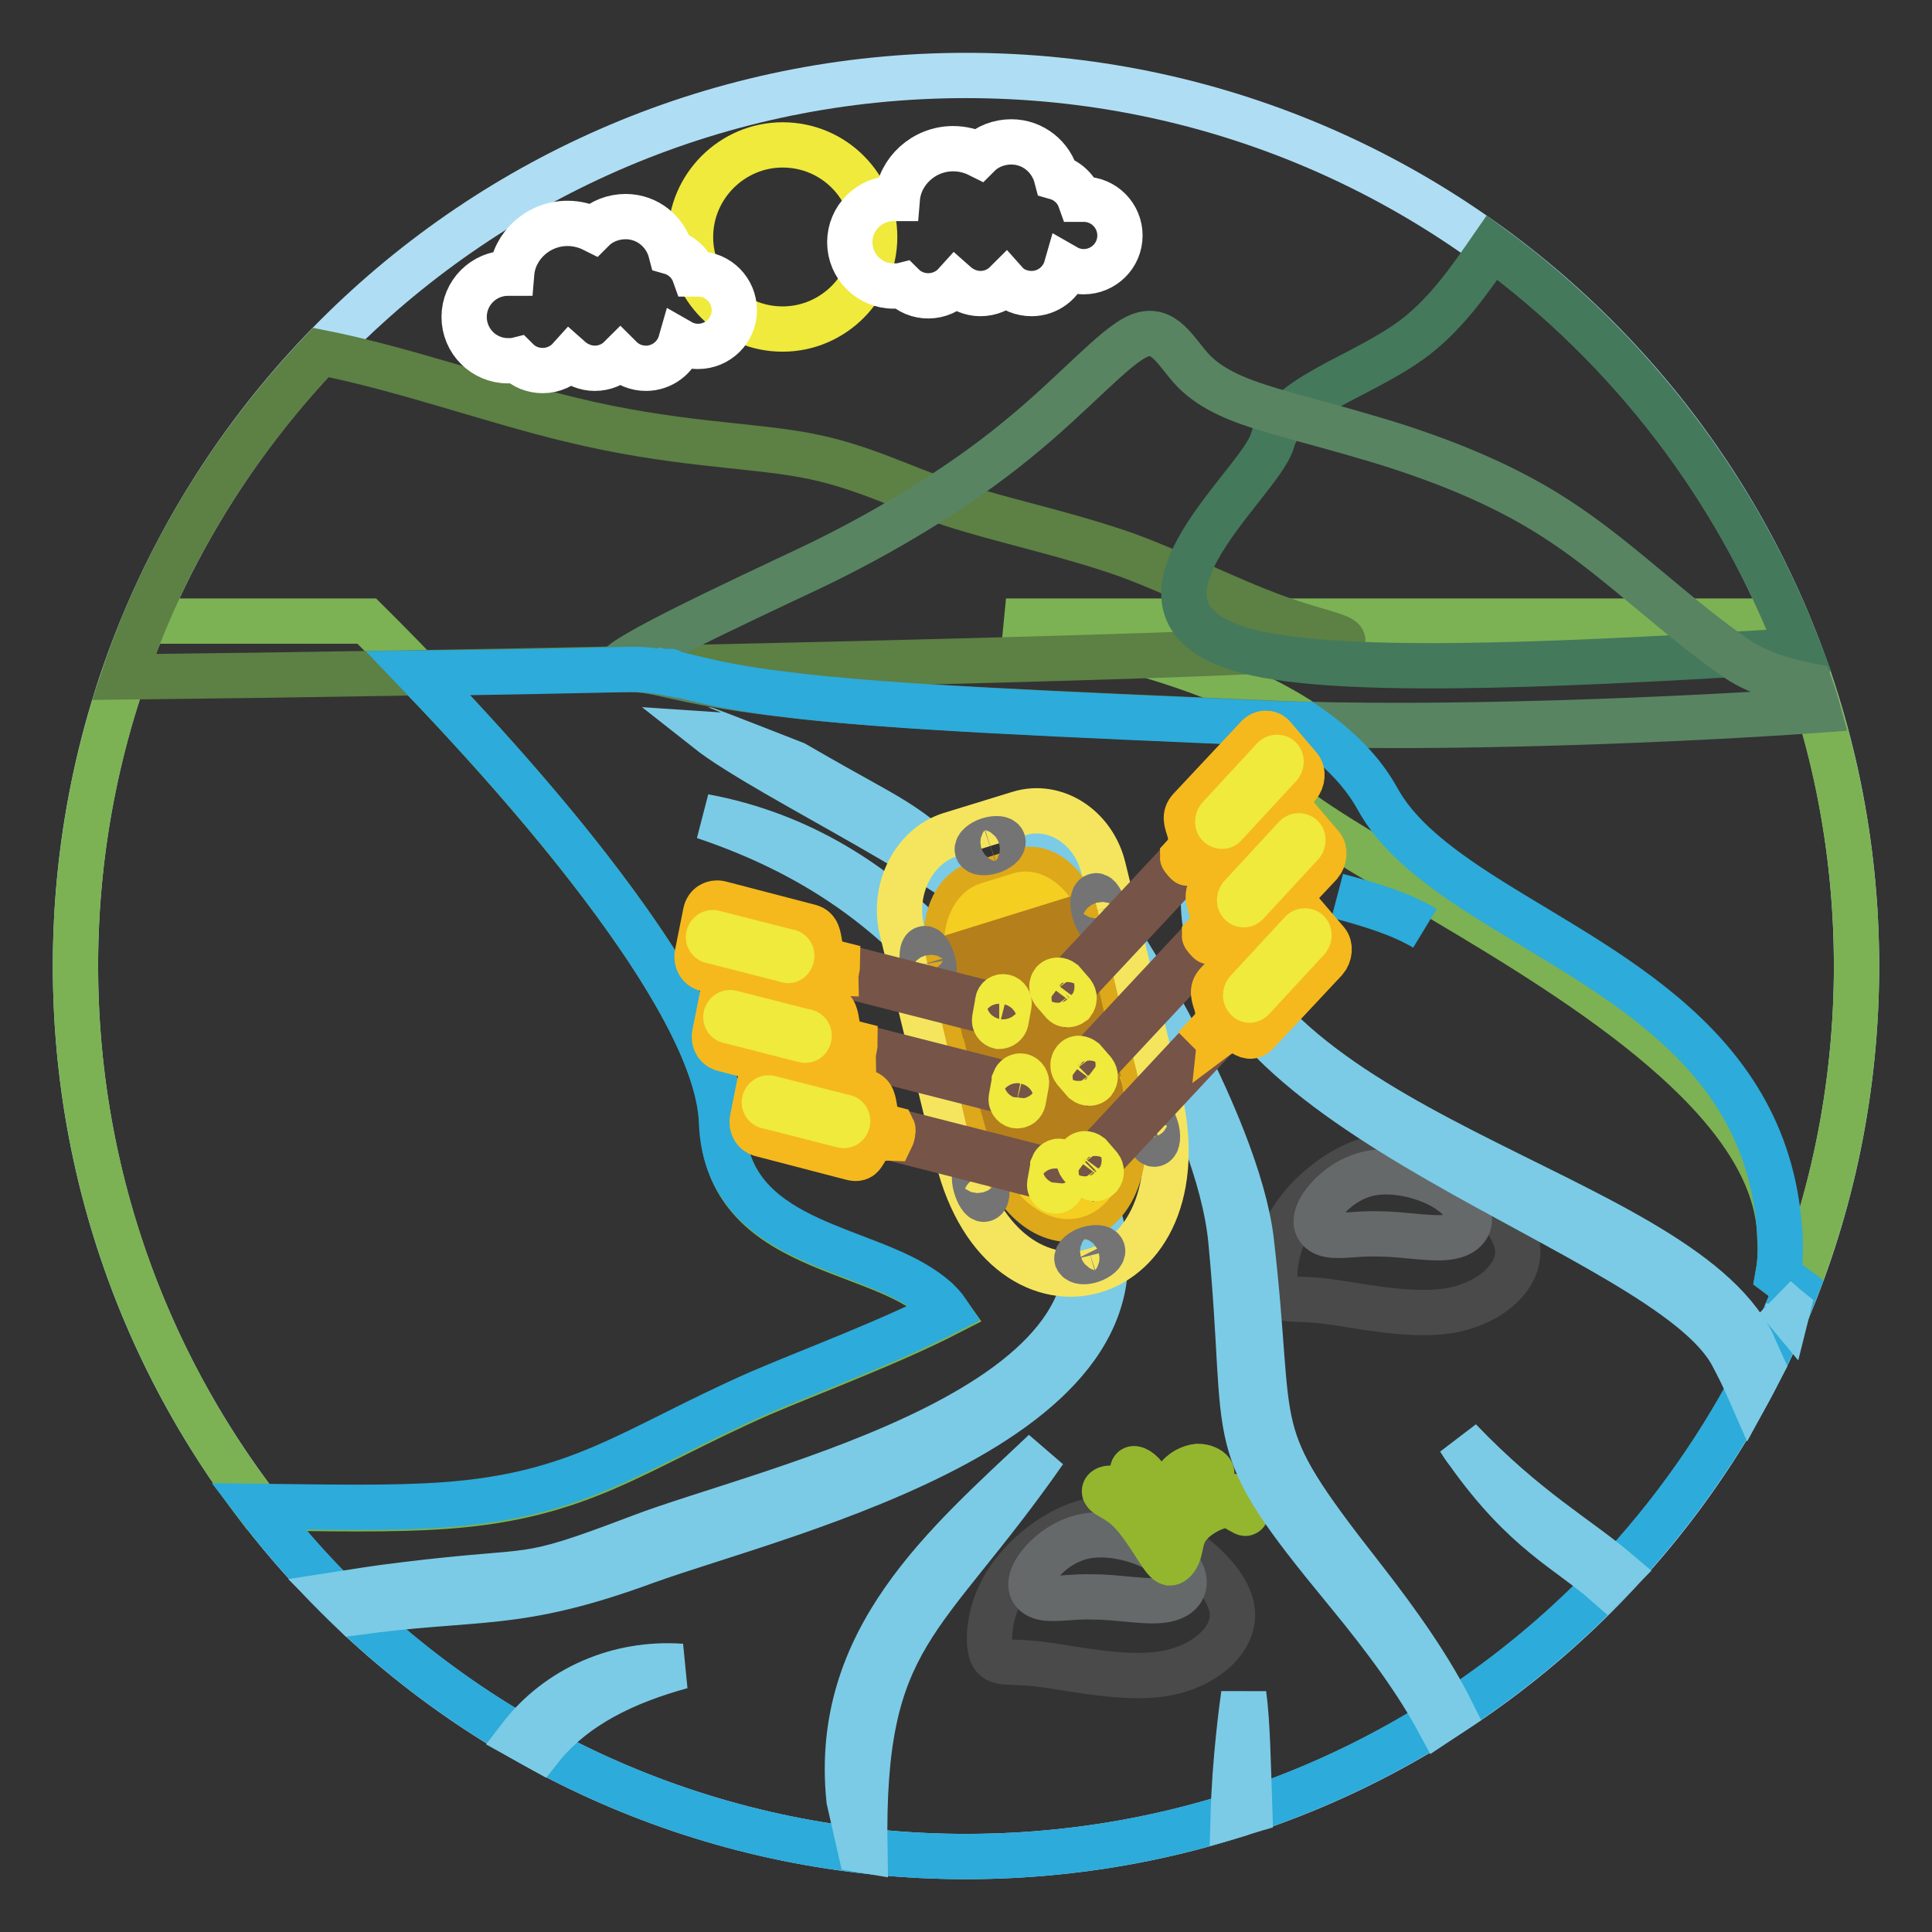 <?xml version="1.0" encoding="utf-8"?>
<!-- Svg Vector Icons : http://www.onlinewebfonts.com/icon -->
<!DOCTYPE svg PUBLIC "-//W3C//DTD SVG 1.1//EN" "http://www.w3.org/Graphics/SVG/1.1/DTD/svg11.dtd">
<svg version="1.1" xmlns="http://www.w3.org/2000/svg" xmlns:xlink="http://www.w3.org/1999/xlink" x="0px" y="0px" viewBox="0 0 256 256" enable-background="new 0 0 256 256" xml:space="preserve">
<rect x="0" y="0" width="256" height="256" fill="#333333" stroke="none"/>
<g> <path stroke-width="6" fill-opacity="0" stroke="#afdef4"  d="M128,10c65.2,0,118,52.8,118,118c0,65.2-52.8,118-118,118c-65.2,0-118-52.8-118-118C10,62.8,62.8,10,128,10 z"/> <path stroke-width="6" fill-opacity="0" stroke="#7cb253"  d="M19.2,82.3h29.4c10.5,10.4,46.4,47.3,47.1,66.6c0.7,18.3,23.4,15.9,29.9,25.1c-7.8,4-17.3,7.5-24.8,10.7 c-16.8,7.4-23.6,13.6-41.9,14.9c-6.9,0.5-15.4,0.3-24.6,0.2C19.1,179.9,10,155,10,128C10,111.8,13.3,96.3,19.2,82.3z M236.8,82.3 c5.9,14.1,9.2,29.5,9.2,45.7c0,15-2.8,29.4-8,42.7c-0.8-0.6-1.6-1.2-2.4-1.8c0.2-1.1,0.3-2.2,0.3-3.4c0-0.8-0.1-1.7-0.1-2.5 c-2.4-34.5-95.9-60-62.7-67c-10.7-7.2-26.6-11.1-39.8-13.7L236.8,82.3L236.8,82.3z"/> <path stroke-width="6" fill-opacity="0" stroke="#5d8044"  d="M42.5,46.7c11.1,2.2,23,6.5,33.1,8.9c13.5,3.3,23.4,3.3,31,4.7c7.6,1.4,12.8,4.3,19.5,6.5 c6.8,2.2,15.1,3.9,23.1,6.7c7.9,2.9,15.4,7,22.9,9.3c7.5,2.4,15.1,3-27.5,4.3c-29.4,0.9-82.6,2.1-128.2,2.6 C21.8,73.6,30.9,58.9,42.5,46.7z"/> <path stroke-width="6" fill-opacity="0" stroke="#44795c"  d="M168.6,58.4c1.7-6,11.9-8.4,18.9-13.7c4.4-3.4,7.5-8,10.2-11.9c18.2,13.4,32.5,31.9,40.7,53.4 c-26.8,1.6-58,3.4-71.8,0.4C144.4,81.7,166.9,64.4,168.6,58.4L168.6,58.4z"/> <path stroke-width="6" fill-opacity="0" stroke="#588462"  d="M107.3,75.3c9.3-4.4,19.5-10.5,27.2-16.8c7.7-6.2,13.1-12.6,16.4-14c3.4-1.4,4.9,2.2,7.3,4.7 c2.5,2.5,6,3.9,10.4,5.2c4.4,1.3,9.7,2.6,16.4,4.7c6.7,2.2,14.9,5.3,22.5,10.5c7.7,5.2,14.9,12.4,22.8,17.8c2.4,1.6,6,2.8,9.6,3.5 c0.4,1.1,0.7,2.1,1,3.2c-16.6,1.2-50.2,2.7-72.9,1.7c-27.1-1.2-51.1-2.1-65.1-3.9c-14-1.7-15.2-3.3-20.2-3.2 C77.9,89,98,79.7,107.3,75.3z"/> <path stroke-width="6" fill-opacity="0" stroke="#2dabda"  d="M88.6,89.1c-0.3,0.4,0.6-0.6,0,0.1c-1.6-0.3-2.9-0.5-4.7-0.5c0,0,0,0-0.1,0c-9.2,0.2-18.8,0.4-28.4,0.5 c6.9,7.2,16.3,17.4,24.2,27.9c8.7,11.5,15.7,23.2,16,31.6c0.6,15.2,16.4,16.1,25.4,21.3c1.2,0.7,2.2,1.4,3.1,2.2 c0.5,0.5,1,1,1.4,1.6c-7.8,4-17.3,7.5-24.8,10.7c-16.8,7.4-23.6,13.6-41.9,14.9c-6.9,0.5-15.4,0.3-24.6,0.2 C55.9,227.9,89.8,246,128,246c50.1,0,92.9-31.3,110-75.3c-0.8-0.6-1.6-1.2-2.4-1.8c0.2-1.1,0.3-2.2,0.3-3.4c0-0.8,0-1.6-0.1-2.5 c-1.8-26-25.6-35.1-41.4-45.7c-5.2-3.5-9.5-7.1-11.9-11.5c-2.1-3.8-5.4-7-9.5-9.8c-1.3,0-2.6-0.1-3.9-0.1 c-27.1-1.2-51.1-2.1-65.1-3.9c-0.8-0.1-1.6-0.2-2.4-0.3C94.4,90.7,91.2,89.6,88.6,89.1L88.6,89.1z M188.8,123 c-3.1-1.9-7.1-3.1-11.6-4.3C181.8,119.9,185.8,121.2,188.8,123z"/> <path stroke-width="6" fill-opacity="0" stroke="#494a49"  d="M137.7,220.5c4.2,0.5,11,2.1,16.3,1.3c5.3-0.8,9.1-4.1,9.3-7.5s-3.2-6.9-7-9.5c-3.8-2.6-7.9-4.2-12.1-3.2 c-4.2,1-8.6,4.5-10.9,8.2c-2.3,3.7-2.5,7.7-1.9,9.3C132.1,220.7,133.6,220,137.7,220.5L137.7,220.5z M175.5,172.4 c4.2,0.5,11,2.1,16.3,1.3c5.3-0.8,9.1-4.1,9.3-7.5c0.2-3.4-3.2-6.9-7-9.5c-3.8-2.6-7.9-4.2-12.1-3.2c-4.2,1-8.6,4.5-10.9,8.2 c-2.3,3.7-2.5,7.7-1.9,9.3C169.9,172.6,171.3,171.9,175.5,172.4z"/> <path stroke-width="6" fill-opacity="0" stroke="#65696a"  d="M137,208.5c0.9-1.8,3.4-4.2,6.6-4.9s7.2,0.3,9.7,1.7c2.5,1.4,3.7,3.2,3.6,4.5c-0.1,1.3-1.3,2.2-3.6,2.3 c-2.3,0.1-5.6-0.5-8.4-0.5c-2.8-0.1-5.1,0.4-6.6,0.1C136.8,211.4,136.1,210.3,137,208.5L137,208.5z M174.8,160.4 c0.9-1.8,3.4-4.2,6.6-4.9c3.2-0.7,7.2,0.3,9.7,1.7c2.5,1.4,3.7,3.2,3.6,4.5c-0.1,1.3-1.3,2.2-3.6,2.3c-2.3,0.1-5.6-0.5-8.4-0.5 c-2.8-0.1-5.1,0.4-6.6,0.1C174.6,163.3,173.9,162.2,174.8,160.4L174.8,160.4z"/> <path stroke-width="6" fill-opacity="0" stroke="#94b62f"  d="M153.3,205.1c-0.9-1.4-2.4-3.8-3.8-5.1s-2.6-1.7-3-2.1c-0.4-0.4,0-0.8,1-0.7c1,0,2.5,0.5,3.6,1.7 c1.2,1.1,2,3,2,2.7c0-0.3-0.7-2.6-1.5-4.2c-0.8-1.6-1.6-2.5-1.5-2.7c0.1-0.3,1.1,0.1,1.9,1.4c0.8,1.3,1.4,3.5,1.9,4.4 c0.4,0.9,0.7,0.5,0.9-0.6c0.2-1.1,0.4-2.8,1.1-3.9c0.7-1.1,1.9-1.6,2.8-1.7c0.9,0,1.6,0.4,1.8,0.7c0.2,0.3,0,0.4-0.8,0.7 c-0.8,0.3-2,0.8-2.9,1.9c-0.9,1.1-1.3,2.9-1.4,3.7c-0.1,0.8,0.2,0.6,0.4,0.4c0.3-0.3,0.5-0.6,1.4-1.3c0.8-0.7,2.2-1.6,3.5-2 c1.3-0.4,2.6-0.3,3.4,0.2c0.8,0.5,1,1.5,1,1.8c0,0.3-0.3,0-0.9-0.3c-0.5-0.4-1.3-0.9-2.6-0.5c-1.3,0.3-3.2,1.4-4.1,2.6 c-1,1.2-1,2.6-1.3,3.5c-0.3,0.9-0.8,1.4-1.2,1.4C154.6,207,154.2,206.5,153.3,205.1L153.3,205.1z"/> <path stroke-width="6" fill-opacity="0" stroke="#7bcbe6"  d="M137.2,109.3c10.6,11.7,26.8,39.8,28.6,55.1c3.1,26.8-1,24.5,14.5,44.3c5.4,6.9,9.3,12.6,12.1,18.2 c-0.6,0.4-1.2,0.8-1.8,1.2c-2.7-5-6.6-10.5-12.3-17.4c-16.8-20.4-12.5-18-15.2-46.3c-1.6-16.9-17.8-43.2-27.3-56.7 C136.1,108.1,136.6,108.6,137.2,109.3L137.2,109.3z M236.9,173.4l-0.1,0.4c-0.5-0.6-0.9-1.1-1.4-1.7 C235.9,172.5,236.4,173,236.9,173.4L236.9,173.4z M233.5,180.9c-0.6,1.1-1.1,2.2-1.7,3.3c-0.7-1.6-1.5-3.2-2.3-4.7 c-8.8-16.5-71.7-31.8-70-61.3c5,32.3,62.3,39.2,72.7,59.8C232.6,179,233.1,180,233.5,180.9L233.5,180.9z M214.4,208.3 c-0.5,0.5-1,1.1-1.5,1.6c-5.1-4.5-10.8-6.8-18.4-17.5c-0.4-0.5-0.8-1.1-1.1-1.6C202.3,200.1,209,203.7,214.4,208.3L214.4,208.3z  M165.6,239.9c-0.7,0.2-1.5,0.5-2.2,0.7c0.2-7.4,1.2-14.7,1.4-16.1C165.3,228.1,165.4,233.9,165.6,239.9z M114.6,245.2l-0.6-0.1 l-1.5-6.6c-2.2-21.3,12.9-33.9,25.9-46.2C122.2,215.5,114.1,216.2,114.6,245.2z M71.6,231.7c-0.9-0.5-1.8-1-2.7-1.5 c5-6.5,13-10,21.4-9.4C83,222.8,76.1,226,71.6,231.7z M46.9,213.7c-0.8-0.8-1.6-1.6-2.4-2.4c2.6-0.4,5.5-0.9,9-1.3 c18.5-2.3,14.9-0.1,31.2-6.3c16.9-6.5,68.9-17.5,57.8-44.5c-10.5-25.6-23.6-42.4-49.2-51c25.4,4.7,41.2,26.4,51.2,49.8 c12.9,30.1-40.6,42.3-58.9,48.9C68.2,213.3,63.4,211.4,46.9,213.7L46.9,213.7z M93.7,96.7c0.1,0,11.6,4.5,11.6,4.5 c17.1,9.9,11.5,5.4,28.8,20.1c0.5,0.9,0.8,1.7,0.9,2.2C128.7,115.4,101.8,103.1,93.7,96.7z"/> <path stroke-width="6" fill-opacity="0" stroke="#f5e55e"  d="M153.5,144.8l-7.3-29.8c-1.3-5.4-6.4-8.7-11.2-7.2l-9.1,2.8c-4.8,1.5-7.7,7.2-6.4,12.6l7.4,30.2 C133.1,178.4,160,171.2,153.5,144.8z"/> <path stroke-width="6" fill-opacity="0" stroke="#dda81a"  d="M148,143.9l-1.2-4.8c-0.1-0.4-0.5-0.6-0.8-0.5l-15.5,4.8c-0.4,0.1-0.6,0.5-0.5,0.9l1.2,5.1 c0.1,0.4,0.5,0.6,0.8,0.5l15.5-4.8c0.3-0.1,0.6-0.5,0.5-0.9C148.1,144.1,148.1,144,148,143.9L148,143.9z M145.4,133.4l-1.2-5.1 c-0.1-0.4-0.5-0.6-0.8-0.5l-15.5,4.8c-0.4,0.1-0.6,0.5-0.5,0.9l1.2,5.1c0.1,0.4,0.5,0.6,0.8,0.5l15.5-4.8 C145.3,134.2,145.5,133.7,145.4,133.4z M142.8,122.5l-0.3-1.3c-1-4.1-4.3-6.8-7.4-5.8l-5.7,1.8c-3,0.9-4.7,5.1-3.7,9.3l0.3,1.3 c0.1,0.4,0.5,0.6,0.8,0.5l15.5-4.8C142.7,123.3,142.9,122.9,142.8,122.5L142.8,122.5z M133.4,155.1c5.4,10.5,15.7,7.7,15.5-4.8 c0-0.2-0.1-0.4-0.3-0.6c-0.2-0.1-0.4-0.2-0.6-0.1l-14.3,4.4c-0.2,0.1-0.4,0.2-0.4,0.4C133.3,154.7,133.3,154.9,133.4,155.1 L133.4,155.1z"/> <path stroke-width="6" fill-opacity="0" stroke="#f4ce21"  d="M145.6,143.6l-1.1-4.5l-12.4,3.8l1.2,4.8c0.1,0.6,0.3,1.1,0.5,1.7l12.3-3.8 C145.9,144.9,145.8,144.3,145.6,143.6L145.6,143.6z M143.4,134.7l-1.6-6.5l-12.4,3.8l1.6,6.5L143.4,134.7z M140.8,123.9 L140.8,123.9c-0.9-3.6-3.5-6-5.7-5.3l-4.2,1.3c-2.3,0.7-3.4,4.2-2.5,7.8l0,0L140.8,123.9L140.8,123.9z M135.4,153.5 c4.3,8,11.1,6.2,11.1-3.4L135.4,153.5z"/> <path stroke-width="6" fill-opacity="0" stroke="#b57f1c"  d="M129.8,133.8l12.4-3.8l-0.4-1.7l-12.4,3.8L129.8,133.8z M133.2,147.6L133.2,147.6c0.2,0.7,0.3,1.2,0.5,1.8 l12.3-3.8c-0.1-0.6-0.2-1.2-0.4-1.8L133.2,147.6z M136.2,154.8l10.3-3.2c0-0.5,0.1-1,0.1-1.6l-11.1,3.4 C135.6,154,135.9,154.4,136.2,154.8L136.2,154.8z M144.9,140.6l-0.4-1.5l-12.4,3.8l0.4,1.5L144.9,140.6z M143,133.1l-12.4,3.8 l0.4,1.7l12.4-3.8L143,133.1z M140.3,122.4l-12.2,3.8c0,0.5,0.1,1,0.3,1.5l0,0l12.4-3.8l0,0C140.7,123.4,140.5,122.9,140.3,122.4z" /> <path stroke-width="6" fill-opacity="0" stroke="#747474"  d="M131.4,112.8c0.9-0.3,1.6-0.9,1.5-1.3c-0.1-0.4-0.9-0.5-1.9-0.2c-0.9,0.3-1.6,0.9-1.5,1.3 C129.6,113,130.4,113.1,131.4,112.8L131.4,112.8z M144.6,167c0.9-0.3,1.6-0.9,1.5-1.3c-0.1-0.4-0.9-0.5-1.9-0.2 c-0.9,0.3-1.6,0.9-1.5,1.3C142.9,167.2,143.7,167.3,144.6,167L144.6,167z M129.3,157.2c0.3,1,0.8,1.8,1.1,1.7 c0.4-0.1,0.5-1.1,0.2-2.1c-0.3-1-0.8-1.8-1.1-1.7C129.1,155.2,129,156.1,129.3,157.2L129.3,157.2z M151.9,149.9 c0.3,1,0.8,1.8,1.1,1.7c0.4-0.1,0.5-1.1,0.2-2.1c-0.3-1-0.8-1.8-1.1-1.7C151.7,148,151.6,148.9,151.9,149.9z M122.3,127.8 c0.3,1,0.8,1.8,1.1,1.7c0.4-0.1,0.5-1.1,0.2-2.1c-0.3-1-0.8-1.8-1.1-1.7C122.2,125.8,122.1,126.7,122.3,127.8z M145,120.8 c0.3,1,0.8,1.8,1.1,1.7c0.4-0.1,0.5-1.1,0.2-2.1c-0.3-1-0.8-1.8-1.1-1.7C144.8,118.8,144.7,119.7,145,120.8z"/> <path stroke-width="6" fill-opacity="0" stroke="#765448"  d="M139.7,156.3l0.2-1l-24.7-6.3l-0.2,1L139.7,156.3z M134.6,145l0.2-1l-24.7-6.3l-0.2,1L134.6,145z  M132.3,134.4l0.2-1l-24.7-6.3l-0.2,1L132.3,134.4z"/> <path stroke-width="6" fill-opacity="0" stroke="#f5b91d"  d="M118.1,150.8c-4.4-0.2-2.8,3.3-5.3,2.6l-11.9-3.1c-0.9-0.2-1.4-1.1-1.2-2l1.1-5.5c0.2-0.9,1-1.4,1.9-1.2 l11.9,3.1c2.2,0.6,0.1,4,3.7,4.9C118.4,149.8,118.2,150.6,118.1,150.8L118.1,150.8z M113.1,139.5c-4.4-0.2-2.8,3.3-5.3,2.6 l-11.9-3.1c-0.9-0.2-1.4-1.1-1.2-2l1.1-5.5c0.2-0.9,1-1.4,1.9-1.2l11.9,3.1c2.2,0.6,0.1,4,3.7,4.9 C113.3,138.5,113.1,139.3,113.1,139.5z M110.8,128.9c-4.4-0.2-2.8,3.3-5.3,2.6l-11.9-3.1c-0.9-0.2-1.4-1.1-1.2-2l1.1-5.5 c0.2-0.9,1-1.4,1.9-1.2l11.9,3.1c2.2,0.6,0.1,4,3.7,4.9C111,127.9,110.8,128.8,110.8,128.9L110.8,128.9z"/> <path stroke-width="6" fill-opacity="0" stroke="#efea3c"  d="M112.3,148.7c0.1-0.3-0.1-0.7-0.5-0.7l-9.8-2.5c-0.3-0.1-0.6,0.1-0.7,0.4c0,0,0,0,0,0 c-0.1,0.3,0.1,0.7,0.5,0.7l9.8,2.5C111.9,149.2,112.2,149.1,112.3,148.7C112.3,148.7,112.3,148.7,112.3,148.7z M107.2,137.4 c0.1-0.3-0.1-0.7-0.5-0.7l-9.8-2.5c-0.3-0.1-0.6,0.1-0.7,0.4c0,0,0,0,0,0c-0.1,0.3,0.1,0.7,0.5,0.7l9.8,2.5 C106.8,137.9,107.1,137.8,107.2,137.4C107.2,137.4,107.2,137.4,107.2,137.4z M104.9,126.8c0.1-0.3-0.1-0.7-0.5-0.7l-9.8-2.5 c-0.3-0.1-0.6,0.1-0.7,0.4c0,0,0,0,0,0c-0.1,0.3,0.1,0.7,0.5,0.7l9.8,2.5C104.5,127.4,104.8,127.2,104.9,126.8 C104.9,126.9,104.9,126.9,104.9,126.8z M140.7,157.1l0.4-2.2c0.1-0.4-0.2-0.9-0.6-1h0c-0.4-0.1-0.8,0.1-1,0.6c0,0,0,0,0,0.1 l-0.4,2.2c-0.1,0.5,0.2,0.9,0.6,1l0,0C140.1,157.9,140.6,157.6,140.7,157.1C140.7,157.2,140.7,157.2,140.7,157.1L140.7,157.1z  M135.6,145.8l0.4-2.2c0.1-0.4-0.2-0.9-0.6-1c-0.4-0.1-0.8,0.1-1,0.6c0,0,0,0,0,0.1l-0.4,2.2c-0.1,0.4,0.2,0.9,0.6,1h0 C135.1,146.6,135.5,146.3,135.6,145.8C135.6,145.9,135.6,145.9,135.6,145.8L135.6,145.8z M133.3,135.3l0.4-2.2 c0.1-0.4-0.2-0.9-0.6-1h0c-0.4-0.1-0.8,0.1-0.9,0.6c0,0,0,0,0,0.1l-0.4,2.2c-0.1,0.5,0.2,0.9,0.6,1h0 C132.8,136,133.2,135.7,133.3,135.3C133.3,135.3,133.3,135.3,133.3,135.3L133.3,135.3z"/> <path stroke-width="6" fill-opacity="0" stroke="#765448"  d="M145.1,154.6l-0.6-0.8l18.4-19.7l0.6,0.8L145.1,154.6z M144.3,142l-0.6-0.8l18.4-19.7l0.6,0.8L144.3,142z  M141.4,131.6l-0.6-0.8l18.4-19.7l0.6,0.8L141.4,131.6z"/> <path stroke-width="6" fill-opacity="0" stroke="#f5b91d"  d="M161,137.5c3.6-2.7,3.9,1.2,5.7-0.8l8.9-9.5c0.6-0.7,0.7-1.8,0.2-2.4l-3.5-4.1c-0.5-0.6-1.5-0.6-2.1,0.1 l-8.9,9.5c-1.7,1.8,1.7,3.5-1,6.4C160.4,136.8,161,137.4,161,137.5z M160.3,124.8c3.6-2.7,3.9,1.2,5.7-0.8l8.9-9.5 c0.6-0.7,0.7-1.8,0.2-2.4l-3.5-4.1c-0.5-0.6-1.5-0.6-2.1,0.1l-8.9,9.5c-1.7,1.8,1.7,3.5-1,6.4C159.6,124.1,160.2,124.8,160.3,124.8 L160.3,124.8z M157.4,114.4c3.6-2.7,3.9,1.2,5.7-0.8l8.9-9.5c0.6-0.7,0.7-1.8,0.2-2.4l-3.5-4.1c-0.5-0.6-1.5-0.6-2.1,0.1l-8.9,9.5 c-1.7,1.8,1.7,3.5-1,6.4C156.7,113.7,157.3,114.4,157.4,114.4z"/> <path stroke-width="6" fill-opacity="0" stroke="#efea3c"  d="M165.2,132.3L165.2,132.3c-0.2-0.2-0.2-0.6,0-0.9l7.3-7.9c0.2-0.2,0.6-0.2,0.8,0v0c0.2,0.2,0.2,0.6,0,0.9 l-7.3,7.9C165.7,132.6,165.4,132.6,165.2,132.3L165.2,132.3z M164.4,119.7c-0.2-0.2-0.2-0.6,0-0.9l7.3-7.9c0.2-0.2,0.6-0.2,0.8,0h0 c0.2,0.2,0.2,0.6,0,0.9l-7.3,7.9C164.9,120,164.6,119.9,164.4,119.7L164.4,119.7z M161.5,109.3L161.5,109.3c-0.2-0.2-0.2-0.6,0-0.9 l7.3-7.9c0.2-0.2,0.6-0.2,0.8,0v0c0.2,0.2,0.2,0.6,0,0.9l-7.3,7.9C162.1,109.6,161.7,109.5,161.5,109.3L161.5,109.3z M144.5,155.9 l-1.3-1.5c-0.3-0.4-0.3-0.9,0-1.3l0,0c0.3-0.3,0.8-0.3,1.2,0l1.3,1.5c0.3,0.4,0.3,0.9,0,1.3v0C145.3,156.3,144.8,156.2,144.5,155.9 z M143.7,143.3l-1.3-1.5c-0.3-0.4-0.3-0.9,0-1.3h0c0.3-0.4,0.8-0.3,1.2,0l1.3,1.5c0.3,0.4,0.3,0.9,0,1.3 C144.6,143.6,144.1,143.6,143.7,143.3L143.7,143.3z M140.9,132.9l-1.3-1.5c-0.3-0.4-0.3-0.9,0-1.3l0,0c0.3-0.3,0.8-0.3,1.2,0 l1.3,1.5c0.3,0.4,0.3,0.9,0,1.3l0,0C141.7,133.2,141.2,133.2,140.9,132.9L140.9,132.9z M103.7,19.2c6.8,0,12.2,5.5,12.2,12.2 c0,6.7-5.5,12.2-12.2,12.2c-6.8,0-12.2-5.5-12.2-12.2C91.5,24.7,97,19.2,103.7,19.2z"/> <path stroke-width="6" fill-opacity="0" stroke="#ffffff"  d="M126.3,19.7c1.2,0,2.4,0.3,3.4,0.8c1.1-1.1,2.7-1.7,4.3-1.7c2.9,0,5.3,2,6,4.7c1.4,0.4,2.6,1.5,3.1,2.9 c0.2,0,0.3,0,0.5,0c2.7,0,4.8,2.2,4.8,4.8c0,2.7-2.2,4.8-4.8,4.8c-0.8,0-1.6-0.2-2.3-0.6c-0.6,2.1-2.5,3.5-4.6,3.5 c-1.3,0-2.6-0.5-3.4-1.4c-0.9,0.9-2.1,1.4-3.4,1.4c-1.2,0-2.4-0.5-3.3-1.3c-0.9,1-2.2,1.6-3.6,1.6c-1.3,0-2.5-0.5-3.4-1.4 c-0.4,0.1-0.8,0.1-1.2,0.1c-3.2,0-5.8-2.6-5.8-5.8c0-3.2,2.6-5.8,5.8-5.8c0.2,0,0.3,0,0.5,0C119.2,22.7,122.4,19.7,126.3,19.7 L126.3,19.7z M75.2,29.6c1.2,0,2.4,0.3,3.4,0.8c1.1-1.1,2.7-1.7,4.3-1.7c2.9,0,5.3,2,6,4.7c1.4,0.4,2.6,1.5,3.1,2.9 c0.2,0,0.3,0,0.5,0c2.7,0,4.8,2.2,4.8,4.8c0,2.7-2.2,4.8-4.8,4.8c-0.8,0-1.6-0.2-2.3-0.6c-0.6,2.1-2.5,3.5-4.6,3.5 c-1.3,0-2.5-0.5-3.4-1.4c-0.9,0.9-2.1,1.4-3.4,1.4c-1.2,0-2.4-0.5-3.3-1.3c-0.9,1-2.2,1.6-3.6,1.6c-1.3,0-2.5-0.5-3.4-1.4 c-0.4,0.1-0.8,0.1-1.2,0.1c-3.2,0-5.8-2.6-5.8-5.8c0-3.2,2.6-5.8,5.8-5.8c0.2,0,0.3,0,0.5,0C68.1,32.6,71.3,29.6,75.2,29.6z"/></g>
</svg>